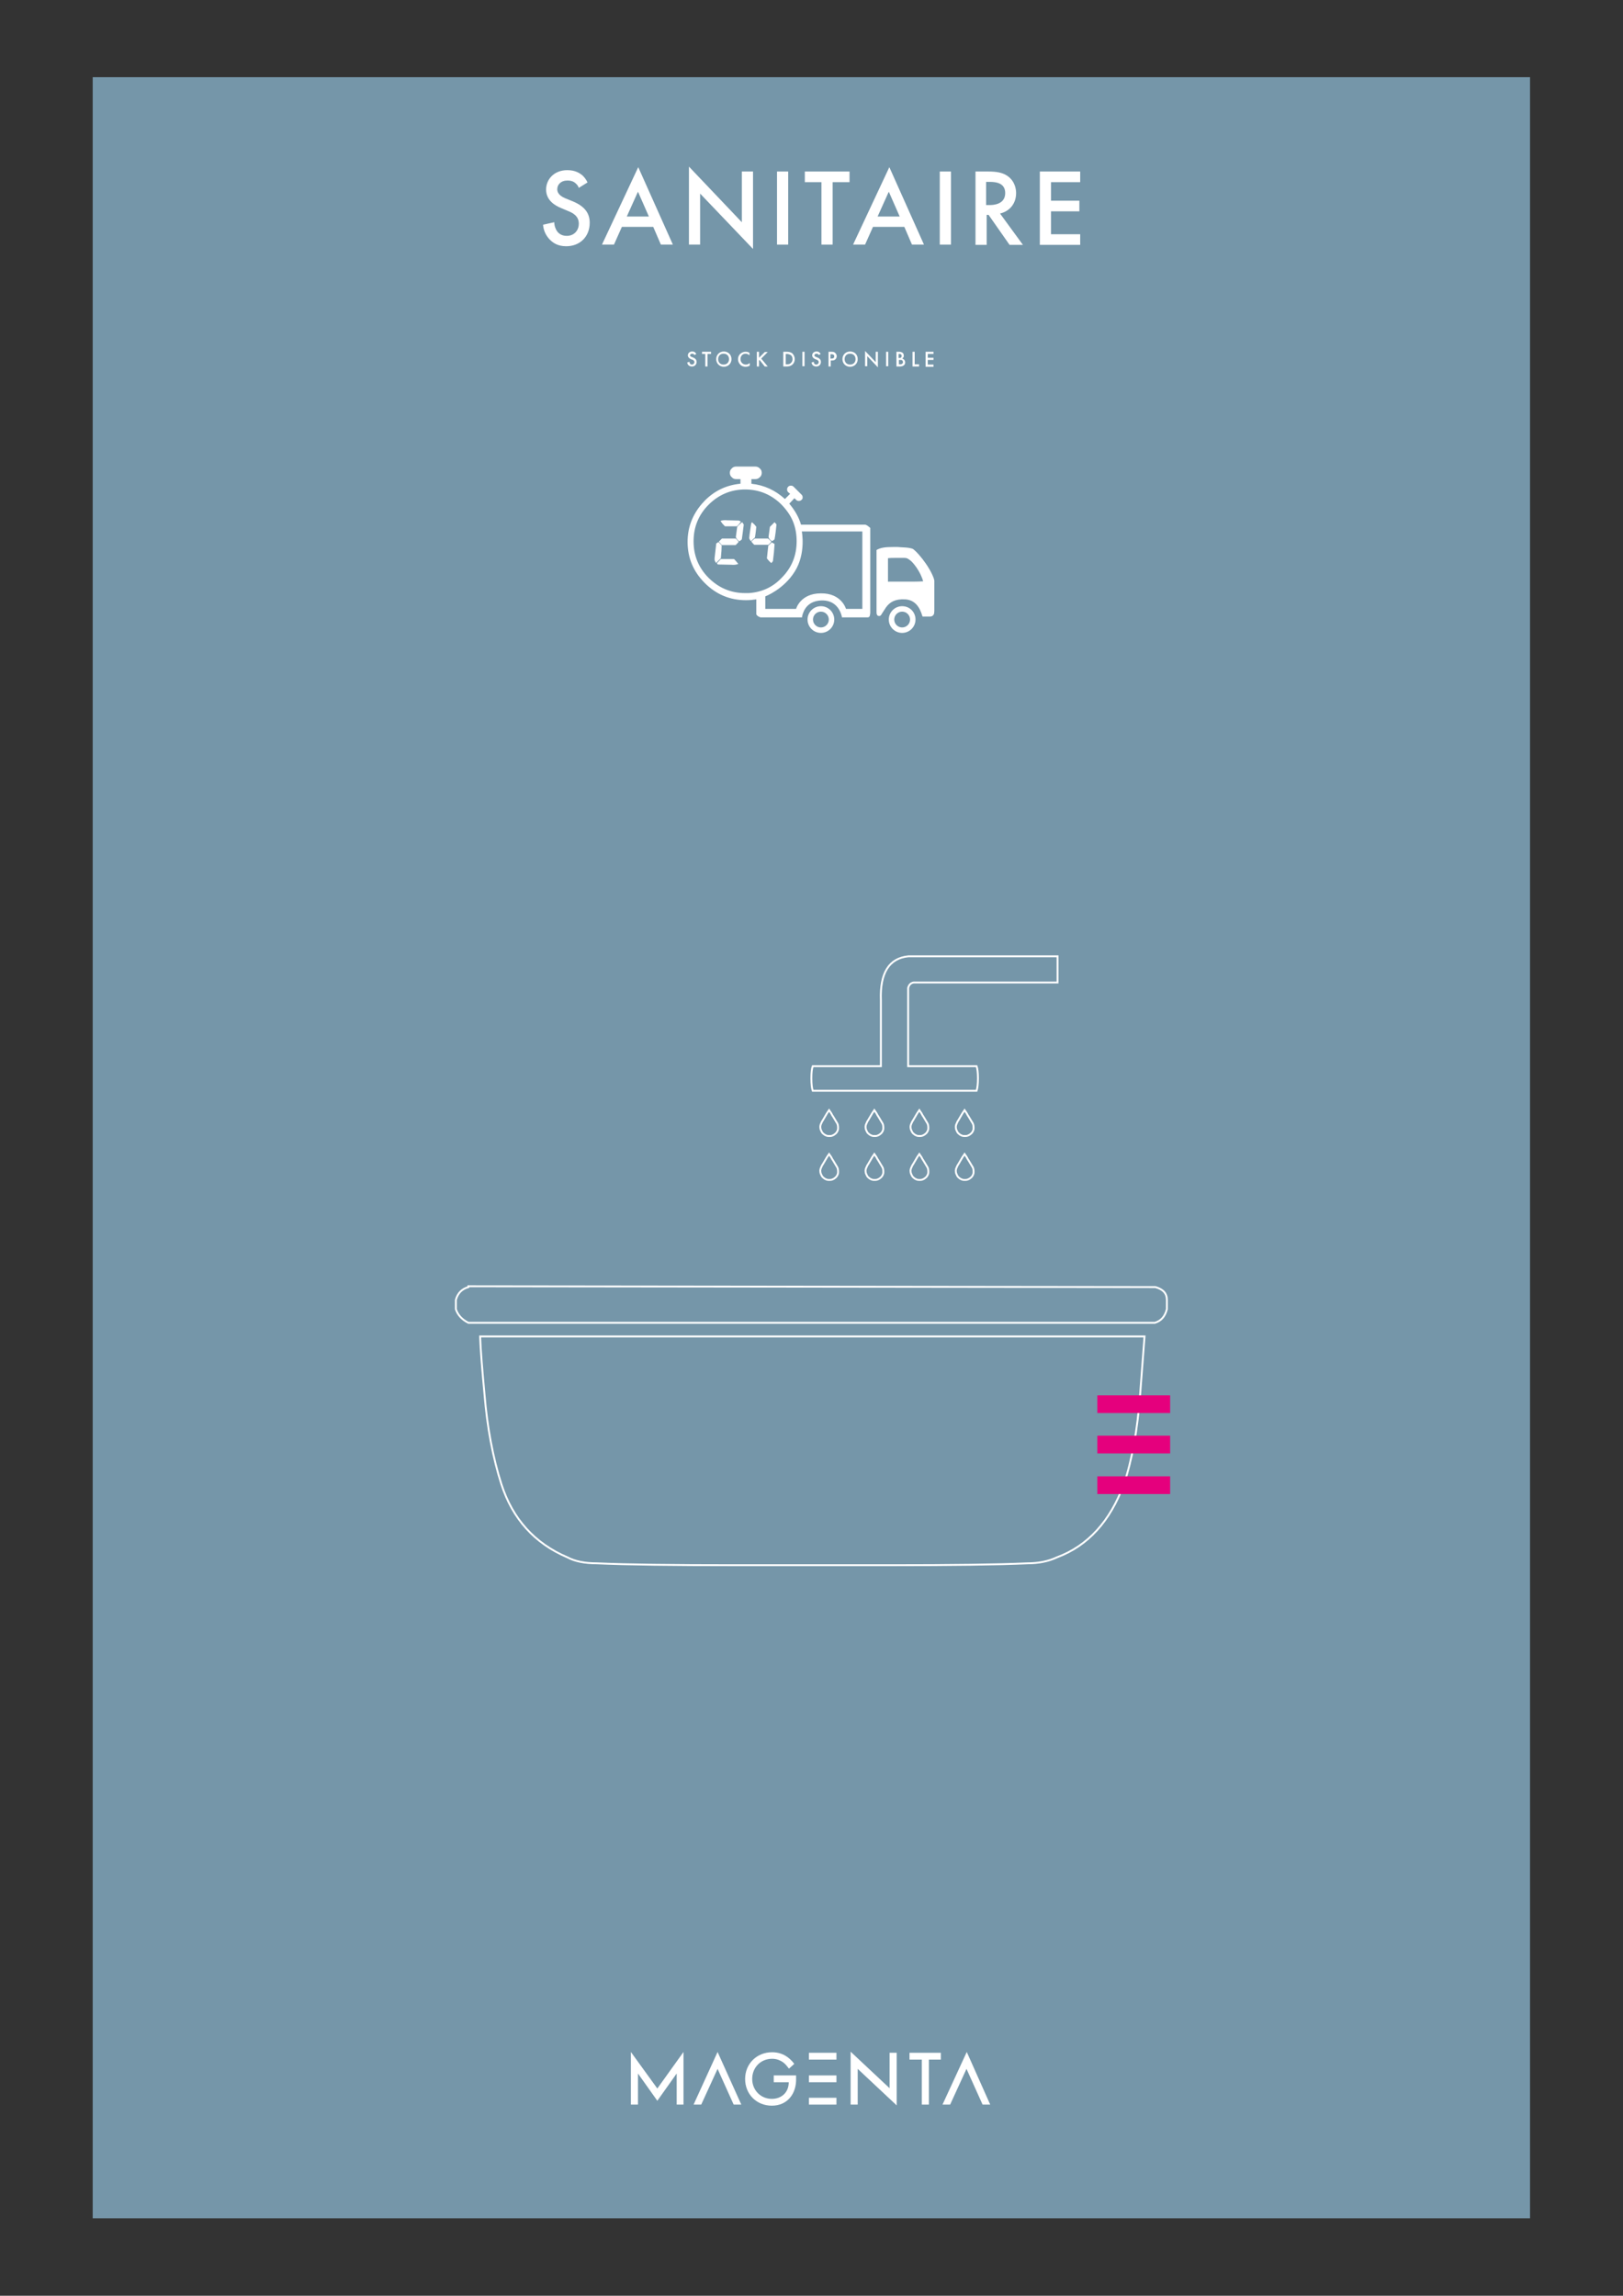 <?xml version="1.0" encoding="utf-8"?>
<!-- Generator: Adobe Illustrator 25.2.1, SVG Export Plug-In . SVG Version: 6.00 Build 0)  -->
<svg version="1.1" id="Calque_1" xmlns="http://www.w3.org/2000/svg" xmlns:xlink="http://www.w3.org/1999/xlink" x="0px" y="0px"
	 viewBox="0 0 595.3 841.9" style="enable-background:new 0 0 595.3 841.9;" xml:space="preserve">
<rect x="0" y="0" width="595.3" height="841.9" fill="#333333" stroke="none"/>
<style type="text/css">
	.st0{fill:#7596A9;}
	.st1{fill:#FFFFFF;}
	.st2{clip-path:url(#SVGID_2_);fill:#FFFFFF;}
	.st3{clip-path:url(#SVGID_4_);fill:none;stroke:#FFFFFF;stroke-width:0.69;stroke-miterlimit:10;}
	.st4{fill:#E5007D;}
	.st5{clip-path:url(#SVGID_6_);fill:#FFFFFF;}
</style>
<rect x="34" y="28.3" class="st0" width="527.2" height="785.2"/>
<g>
	<path class="st1" d="M254.7,130.2c0-0.1-0.1-0.2-0.2-0.3c-0.2-0.1-0.3-0.2-0.6-0.2c-0.5,0-0.8,0.3-0.8,0.6c0,0.2,0.1,0.4,0.6,0.6
		l0.5,0.2c1,0.4,1.3,1,1.3,1.6c0,1-0.7,1.7-1.7,1.7c-0.6,0-1-0.2-1.3-0.5c-0.3-0.3-0.4-0.7-0.4-1l0.8-0.2c0,0.3,0.1,0.5,0.2,0.7
		c0.2,0.2,0.4,0.3,0.7,0.3c0.5,0,0.9-0.4,0.9-0.9c0-0.5-0.4-0.8-0.8-0.9l-0.5-0.2c-0.4-0.2-1.1-0.6-1.1-1.4c0-0.7,0.6-1.4,1.6-1.4
		c0.6,0,0.9,0.2,1.1,0.4c0.1,0.1,0.3,0.3,0.4,0.5L254.7,130.2z"/>
	<path class="st1" d="M259.5,129.8v4.6h-0.8v-4.6h-1.2V129h3.3v0.8H259.5z"/>
	<path class="st1" d="M268.3,131.7c0,1.6-1.2,2.8-2.8,2.8s-2.8-1.2-2.8-2.8c0-1.6,1.2-2.8,2.8-2.8S268.3,130.1,268.3,131.7z
		 M267.4,131.7c0-1.2-0.8-2-2-2s-2,0.8-2,2c0,1.2,0.8,2,2,2S267.4,132.9,267.4,131.7z"/>
	<path class="st1" d="M274.9,130.3c-0.6-0.5-1.1-0.6-1.4-0.6c-1.2,0-1.9,0.9-1.9,2c0,1.1,0.8,2,2,2c0.6,0,1.1-0.3,1.4-0.6v1
		c-0.5,0.3-1.1,0.4-1.5,0.4c-1,0-1.6-0.4-1.9-0.7c-0.6-0.6-0.9-1.3-0.9-2c0-1,0.4-1.7,0.9-2.1c0.6-0.5,1.2-0.7,1.9-0.7
		c0.5,0,1,0.1,1.4,0.4V130.3z"/>
	<path class="st1" d="M278.4,131.2l2.1-2.1h1.1l-2.4,2.4l2.4,2.9h-1.1l-1.9-2.4l-0.2,0.2v2.2h-0.8V129h0.8V131.2z"/>
	<path class="st1" d="M288.5,129c0.7,0,1.4,0.1,2,0.5c0.6,0.5,1,1.3,1,2.2s-0.4,1.7-1.1,2.2c-0.6,0.4-1.2,0.5-2,0.5h-1.1V129H288.5z
		 M288.2,133.6h0.4c0.4,0,1,0,1.4-0.4c0.4-0.3,0.7-0.8,0.7-1.5c0-0.7-0.3-1.3-0.7-1.5c-0.5-0.3-1-0.4-1.4-0.4h-0.4V133.6z"/>
	<path class="st1" d="M295.1,129v5.3h-0.8V129H295.1z"/>
	<path class="st1" d="M300.3,130.2c0-0.1-0.1-0.2-0.2-0.3c-0.2-0.1-0.3-0.2-0.6-0.2c-0.5,0-0.8,0.3-0.8,0.6c0,0.2,0.1,0.4,0.6,0.6
		l0.5,0.2c1,0.4,1.3,1,1.3,1.6c0,1-0.7,1.7-1.7,1.7c-0.6,0-1-0.2-1.3-0.5c-0.3-0.3-0.4-0.7-0.4-1l0.8-0.2c0,0.3,0.1,0.5,0.2,0.7
		c0.2,0.2,0.4,0.3,0.7,0.3c0.5,0,0.9-0.4,0.9-0.9c0-0.5-0.4-0.8-0.8-0.9l-0.5-0.2c-0.4-0.2-1.1-0.6-1.1-1.4c0-0.7,0.6-1.4,1.6-1.4
		c0.6,0,0.9,0.2,1.1,0.4c0.1,0.1,0.3,0.3,0.4,0.5L300.3,130.2z"/>
	<path class="st1" d="M305,129c0.3,0,0.8,0,1.2,0.3c0.4,0.3,0.7,0.8,0.7,1.3c0,0.3-0.1,0.8-0.5,1.2c-0.4,0.4-0.9,0.4-1.3,0.4h-0.4
		v2.2h-0.8V129H305z M304.6,131.5h0.4c0.7,0,1-0.3,1-0.8c0-0.3-0.1-0.8-1-0.8h-0.4V131.5z"/>
	<path class="st1" d="M314.6,131.7c0,1.6-1.2,2.8-2.8,2.8c-1.6,0-2.8-1.2-2.8-2.8c0-1.6,1.2-2.8,2.8-2.8
		C313.5,128.9,314.6,130.1,314.6,131.7z M313.8,131.7c0-1.2-0.8-2-2-2s-2,0.8-2,2c0,1.2,0.8,2,2,2S313.8,132.9,313.8,131.7z"/>
	<path class="st1" d="M317.3,134.4v-5.7l3.9,4.1V129h0.8v5.7l-3.9-4.1v3.7H317.3z"/>
	<path class="st1" d="M325.8,129v5.3H325V129H325.8z"/>
	<path class="st1" d="M329.6,129c0.7,0,1.1,0.1,1.5,0.4c0.3,0.3,0.4,0.6,0.4,1.1c0,0.2,0,0.4-0.2,0.6c-0.1,0.2-0.3,0.3-0.4,0.4
		c0.1,0,0.4,0.1,0.7,0.4c0.3,0.3,0.4,0.7,0.4,1c0,0.4-0.1,0.7-0.4,1c-0.4,0.4-1.1,0.5-1.5,0.5h-1.3V129H329.6z M329.6,131.3h0.2
		c0.2,0,0.5,0,0.7-0.2c0.2-0.2,0.2-0.4,0.2-0.6c0-0.2,0-0.4-0.2-0.5c-0.2-0.2-0.4-0.2-0.6-0.2h-0.3V131.3z M329.6,133.6h0.5
		c0.2,0,0.6,0,0.8-0.2c0.2-0.1,0.3-0.4,0.3-0.6c0-0.2-0.1-0.4-0.2-0.6c-0.2-0.2-0.6-0.2-0.8-0.2h-0.5V133.6z"/>
	<path class="st1" d="M335.5,129v4.6h1.6v0.8h-2.4V129H335.5z"/>
	<path class="st1" d="M342.4,129.8h-2.1v1.4h2.1v0.8h-2.1v1.7h2.1v0.8h-2.9V129h2.9V129.8z"/>
</g>
<polygon class="st1" points="241.1,770.4 234,760.4 234,771.8 231.4,771.8 231.4,752.5 241.1,765.9 250.7,752.5 250.7,771.8 
	248.2,771.8 248.2,760.4 "/>
<polygon class="st1" points="263.2,758.7 257.2,771.8 254.4,771.8 263.2,752.5 271.9,771.8 269.1,771.8 "/>
<polygon class="st1" points="354.5,758.7 348.5,771.8 345.7,771.8 354.6,752.5 363.2,771.8 360.4,771.8 "/>
<g>
	<defs>
		<rect id="SVGID_1_" width="595.3" height="841.9"/>
	</defs>
	<clipPath id="SVGID_2_">
		<use xlink:href="#SVGID_1_"  style="overflow:visible;"/>
	</clipPath>
	<path class="st2" d="M283.8,763.6v-2.5h8.2v1c0.2,5.6-3.1,10.1-8.9,10.1c-5.6,0-9.8-4.2-9.8-9.8c0-5.6,4.3-9.8,9.9-9.8
		c2.1,0,4.1,0.6,5.8,1.9c0.8,0.6,1.6,1.4,2.2,2.2l0.1,0.2l-1.9,1.7l-0.2-0.2c-0.5-0.7-1-1.3-1.7-1.9c-1.3-1-2.7-1.5-4.3-1.5
		c-4.2,0-7.3,3.2-7.3,7.4c0,4.1,3.1,7.3,7.2,7.3c3.5,0,6.2-2.3,6.2-6.1H283.8z"/>
</g>
<rect x="296.7" y="761.1" class="st1" width="10.1" height="2.5"/>
<rect x="296.7" y="769.3" class="st1" width="10.1" height="2.5"/>
<polygon class="st1" points="296.7,755.3 296.7,755.3 296.7,752.8 306.8,752.8 306.8,755.3 "/>
<polygon class="st1" points="326.3,752.8 328.9,752.8 328.9,772.1 314.6,758.7 314.6,771.8 312,771.8 312,752.4 326.3,765.8 "/>
<polygon class="st1" points="340.7,755.3 340.7,771.8 338.1,771.8 338.1,755.3 333.6,755.3 333.6,752.8 345.1,752.8 345.1,755.3 "/>
<g>
	<path class="st1" d="M212.3,68.9c-0.2-0.6-0.6-1.2-1.2-1.7c-0.8-0.7-1.7-1-2.9-1c-2.5,0-3.8,1.5-3.8,3.2c0,0.8,0.3,2.2,2.9,3.3
		l2.7,1.1c4.9,2,6.3,4.8,6.3,7.9c0,5.1-3.6,8.6-8.6,8.6c-3.1,0-4.9-1.2-6.3-2.7c-1.4-1.6-2.1-3.4-2.2-5.2l4.1-0.9
		c0,1.3,0.5,2.6,1.1,3.4c0.8,1,1.9,1.6,3.5,1.6c2.5,0,4.4-1.8,4.4-4.5c0-2.7-2.1-3.9-3.9-4.6l-2.6-1.1c-2.2-0.9-5.5-2.8-5.5-6.8
		c0-3.6,2.8-7.1,7.8-7.1c2.9,0,4.5,1.1,5.4,1.8c0.7,0.6,1.5,1.6,2,2.7L212.3,68.9z"/>
	<path class="st1" d="M239.6,83.2h-11.5l-2.9,6.5h-4.4l13.3-28.4l12.7,28.4h-4.4L239.6,83.2z M238,79.4l-4-9.1l-4.1,9.1H238z"/>
	<path class="st1" d="M252.7,89.7V61.1l19.4,20.4V62.9h4.1v28.4L256.8,71v18.7H252.7z"/>
	<path class="st1" d="M289.1,62.9v26.8H285V62.9H289.1z"/>
	<path class="st1" d="M305.4,66.8v22.9h-4.1V66.8h-6.1v-3.9h16.4v3.9H305.4z"/>
	<path class="st1" d="M331.7,83.2h-11.5l-2.9,6.5h-4.4l13.3-28.4l12.7,28.4h-4.4L331.7,83.2z M330,79.4l-4-9.1l-4.1,9.1H330z"/>
	<path class="st1" d="M348.8,62.9v26.8h-4.1V62.9H348.8z"/>
	<path class="st1" d="M362.4,62.9c3.3,0,5.3,0.4,7.1,1.6c2.9,2,3.2,5.1,3.2,6.3c0,3.9-2.4,6.7-5.9,7.5l8.4,11.5h-4.9l-7.7-11h-0.7
		v11h-4.1V62.9H362.4z M361.7,75.2h1.3c1.1,0,5.7-0.1,5.7-4.4c0-3.8-3.6-4.1-5.6-4.1h-1.4V75.2z"/>
	<path class="st1" d="M396.2,66.8h-10.7v6.8h10.4v3.9h-10.4v8.4h10.7v3.9h-14.8V62.9h14.8V66.8z"/>
</g>
<g>
	<defs>
		<rect id="SVGID_3_" x="102" y="262.2" width="391.2" height="391.2"/>
	</defs>
	<clipPath id="SVGID_4_">
		<use xlink:href="#SVGID_3_"  style="overflow:visible;"/>
	</clipPath>
	<path class="st3" d="M358.2,400c0.3-0.9,0.5-2.4,0.5-4.6c0-2.1-0.2-3.6-0.5-4.4h-25.1v-28.7c0.3-1.1,0.9-1.8,2-2h52.8v-9.6h-54.7
		c-7.1,0.7-10.5,6.1-10.1,16.2V391l-25,0c-0.3,0.8-0.5,2.3-0.5,4.4c0,2.2,0.2,3.7,0.5,4.6H358.2z M423.8,472l-252-0.3v0.3
		c-2.4,0.7-3.9,2.2-4.6,4.7v3.4c0.7,2.1,2.2,3.8,4.6,5h251.8c2.3-0.7,3.7-2.3,4.4-5v-3.4C428,474.3,426.6,472.8,423.8,472z
		 M412.2,544.3c3-8.7,5-19.8,6-33.1l1.6-21.1H176.1c0.2,5.5,0.8,12.5,1.6,21.1c1,12.3,3.1,23.4,6.2,33.1
		c4.1,12.7,12.2,21.7,24.2,26.8c2.8,1.5,6.4,2.2,10.8,2.2c11.1,0.5,28,0.7,50.7,0.7h56.6c22.7,0,39.6-0.2,50.7-0.7
		c4,0,7.6-0.7,10.8-2.2C399,566.9,407.2,557.9,412.2,544.3z"/>
	<path class="st3" d="M322.2,409.5c-0.3-0.4-0.5-0.8-0.7-1.2c-0.3-0.4-0.5-0.8-0.8-1.2c-0.3,0.4-0.5,0.8-0.8,1.2
		c-0.2,0.4-0.5,0.8-0.7,1.2c-0.2,0.4-0.5,0.8-0.7,1.2c-0.3,0.4-0.5,0.8-0.7,1.3c-0.2,0.4-0.4,1-0.3,1.6c0,0.3,0.1,0.6,0.2,0.8
		c0.2,0.5,0.4,0.9,0.7,1.2c0.3,0.3,0.7,0.6,1.2,0.8c0.2,0.1,0.5,0.2,0.8,0.2c0.2,0,0.3,0,0.4,0c0.1,0,0.3,0,0.4,0
		c0.3,0,0.6-0.1,0.8-0.2c0.5-0.2,0.9-0.5,1.2-0.8c0.3-0.3,0.6-0.8,0.7-1.2c0.1-0.2,0.1-0.5,0.1-0.8c0-0.7-0.1-1.2-0.3-1.6
		L322.2,409.5z"/>
	<path class="st3" d="M305.6,409.5c-0.3-0.4-0.5-0.8-0.7-1.2c-0.3-0.4-0.5-0.8-0.8-1.2c-0.3,0.4-0.5,0.8-0.8,1.2
		c-0.2,0.4-0.5,0.8-0.7,1.2c-0.2,0.4-0.5,0.8-0.7,1.2c-0.3,0.4-0.5,0.8-0.7,1.3c-0.2,0.4-0.4,1-0.3,1.6c0,0.3,0.1,0.6,0.2,0.8
		c0.2,0.5,0.4,0.9,0.7,1.2c0.3,0.3,0.7,0.6,1.2,0.8c0.2,0.1,0.5,0.2,0.8,0.2c0.2,0,0.3,0,0.4,0c0.1,0,0.3,0,0.4,0
		c0.3,0,0.6-0.1,0.8-0.2c0.5-0.2,0.9-0.5,1.2-0.8c0.3-0.3,0.6-0.8,0.7-1.2c0.1-0.2,0.1-0.5,0.1-0.8c0-0.7-0.1-1.2-0.3-1.6
		L305.6,409.5z"/>
	<path class="st3" d="M338.7,409.5c-0.3-0.4-0.5-0.8-0.7-1.2c-0.3-0.4-0.5-0.8-0.8-1.2c-0.3,0.4-0.5,0.8-0.8,1.2
		c-0.2,0.4-0.5,0.8-0.7,1.2c-0.2,0.4-0.5,0.8-0.7,1.2c-0.3,0.4-0.5,0.8-0.7,1.3c-0.2,0.4-0.4,1-0.3,1.6c0,0.3,0.1,0.6,0.2,0.8
		c0.2,0.5,0.4,0.9,0.7,1.2c0.3,0.3,0.7,0.6,1.2,0.8c0.2,0.1,0.5,0.2,0.8,0.2c0.2,0,0.3,0,0.4,0c0.1,0,0.3,0,0.4,0
		c0.3,0,0.6-0.1,0.8-0.2c0.5-0.2,0.9-0.5,1.2-0.8c0.3-0.3,0.6-0.8,0.7-1.2c0.1-0.2,0.1-0.5,0.1-0.8c0-0.7-0.1-1.2-0.3-1.6
		L338.7,409.5z"/>
	<path class="st3" d="M355.3,409.5c-0.3-0.4-0.5-0.8-0.7-1.2c-0.3-0.4-0.5-0.8-0.8-1.2c-0.3,0.4-0.5,0.8-0.8,1.2
		c-0.2,0.4-0.5,0.8-0.7,1.2c-0.2,0.4-0.5,0.8-0.7,1.2c-0.3,0.4-0.5,0.8-0.7,1.3c-0.2,0.4-0.4,1-0.3,1.6c0,0.3,0.1,0.6,0.2,0.8
		c0.2,0.5,0.4,0.9,0.7,1.2c0.3,0.3,0.7,0.6,1.2,0.8c0.2,0.1,0.5,0.2,0.8,0.2c0.2,0,0.3,0,0.4,0c0.1,0,0.3,0,0.4,0
		c0.3,0,0.6-0.1,0.8-0.2c0.5-0.2,0.9-0.5,1.2-0.8c0.3-0.3,0.6-0.8,0.7-1.2c0.1-0.2,0.1-0.5,0.1-0.8c0-0.7-0.1-1.2-0.3-1.6
		L355.3,409.5z"/>
	<path class="st3" d="M322.2,425.6c-0.3-0.4-0.5-0.8-0.7-1.2c-0.3-0.4-0.5-0.8-0.8-1.2c-0.3,0.4-0.5,0.8-0.8,1.2
		c-0.2,0.4-0.5,0.8-0.7,1.2c-0.2,0.4-0.5,0.8-0.7,1.2c-0.3,0.4-0.5,0.8-0.7,1.3c-0.2,0.4-0.4,1-0.3,1.6c0,0.3,0.1,0.6,0.2,0.8
		c0.2,0.5,0.4,0.9,0.7,1.2c0.3,0.3,0.7,0.6,1.2,0.8c0.2,0.1,0.5,0.2,0.8,0.2c0.2,0,0.3,0,0.4,0c0.1,0,0.3,0,0.4,0
		c0.3,0,0.6-0.1,0.8-0.2c0.5-0.2,0.9-0.5,1.2-0.8c0.3-0.3,0.6-0.8,0.7-1.2c0.1-0.2,0.1-0.5,0.1-0.8c0-0.7-0.1-1.2-0.3-1.6
		L322.2,425.6z"/>
	<path class="st3" d="M305.6,425.6c-0.3-0.4-0.5-0.8-0.7-1.2c-0.3-0.4-0.5-0.8-0.8-1.2c-0.3,0.4-0.5,0.8-0.8,1.2
		c-0.2,0.4-0.5,0.8-0.7,1.2c-0.2,0.4-0.5,0.8-0.7,1.2c-0.3,0.4-0.5,0.8-0.7,1.3c-0.2,0.4-0.4,1-0.3,1.6c0,0.3,0.1,0.6,0.2,0.8
		c0.2,0.5,0.4,0.9,0.7,1.2c0.3,0.3,0.7,0.6,1.2,0.8c0.2,0.1,0.5,0.2,0.8,0.2c0.2,0,0.3,0,0.4,0c0.1,0,0.3,0,0.4,0
		c0.3,0,0.6-0.1,0.8-0.2c0.5-0.2,0.9-0.5,1.2-0.8c0.3-0.3,0.6-0.8,0.7-1.2c0.1-0.2,0.1-0.5,0.1-0.8c0-0.7-0.1-1.2-0.3-1.6
		L305.6,425.6z"/>
	<path class="st3" d="M338.7,425.6c-0.3-0.4-0.5-0.8-0.7-1.2c-0.3-0.4-0.5-0.8-0.8-1.2c-0.3,0.4-0.5,0.8-0.8,1.2
		c-0.2,0.4-0.5,0.8-0.7,1.2c-0.2,0.4-0.5,0.8-0.7,1.2c-0.3,0.4-0.5,0.8-0.7,1.3c-0.2,0.4-0.4,1-0.3,1.6c0,0.3,0.1,0.6,0.2,0.8
		c0.2,0.5,0.4,0.9,0.7,1.2c0.3,0.3,0.7,0.6,1.2,0.8c0.2,0.1,0.5,0.2,0.8,0.2c0.2,0,0.3,0,0.4,0c0.1,0,0.3,0,0.4,0
		c0.3,0,0.6-0.1,0.8-0.2c0.5-0.2,0.9-0.5,1.2-0.8c0.3-0.3,0.6-0.8,0.7-1.2c0.1-0.2,0.1-0.5,0.1-0.8c0-0.7-0.1-1.2-0.3-1.6
		L338.7,425.6z"/>
	<path class="st3" d="M355.3,425.6c-0.3-0.4-0.5-0.8-0.7-1.2c-0.3-0.4-0.5-0.8-0.8-1.2c-0.3,0.4-0.5,0.8-0.8,1.2
		c-0.2,0.4-0.5,0.8-0.7,1.2c-0.2,0.4-0.5,0.8-0.7,1.2c-0.3,0.4-0.5,0.8-0.7,1.3c-0.2,0.4-0.4,1-0.3,1.6c0,0.3,0.1,0.6,0.2,0.8
		c0.2,0.5,0.4,0.9,0.7,1.2c0.3,0.3,0.7,0.6,1.2,0.8c0.2,0.1,0.5,0.2,0.8,0.2c0.2,0,0.3,0,0.4,0c0.1,0,0.3,0,0.4,0
		c0.3,0,0.6-0.1,0.8-0.2c0.5-0.2,0.9-0.5,1.2-0.8c0.3-0.3,0.6-0.8,0.7-1.2c0.1-0.2,0.1-0.5,0.1-0.8c0-0.7-0.1-1.2-0.3-1.6
		L355.3,425.6z"/>
</g>
<rect x="402.5" y="511.7" class="st4" width="26.7" height="6.5"/>
<rect x="402.5" y="526.5" class="st4" width="26.7" height="6.5"/>
<rect x="402.5" y="541.4" class="st4" width="26.7" height="6.5"/>
<g>
	<defs>
		<rect id="SVGID_5_" width="595.3" height="841.9"/>
	</defs>
	<clipPath id="SVGID_6_">
		<use xlink:href="#SVGID_5_"  style="overflow:visible;"/>
	</clipPath>
	<path class="st5" d="M264.8,197.5L264.8,197.5l-1.1,1.1v0.1l1.1,1.2h5.1v-0.1c0.3-0.3,0.7-0.6,1-1.1v-0.1l-1-1.1H264.8z"/>
	<path class="st5" d="M272.2,191.5L272.2,191.5c-0.6,0.5-1.2,1-1.8,1.7v0l-0.5,3.7l0.1,0.3c0.3,0.6,0.7,1,1.2,1.3
		c0.3-0.2,0.6-0.4,0.9-0.7v-0.1c0.2-1.2,0.4-3,0.7-5.3h0C272.6,192.1,272.5,191.8,272.2,191.5"/>
	<path class="st5" d="M264.4,204.7L264.4,204.7c0.2-2,0.3-3.6,0.3-4.7c-0.4-0.5-0.9-0.9-1.2-1.2h0l-0.8,0.5v0.1l-0.6,5.3v0.6h0
		c0.1,0.5,0.3,0.8,0.5,1.1h0.1C263.6,205.5,264.2,204.9,264.4,204.7"/>
	<path class="st5" d="M264.5,204.9l-1.5,1.6v0.1c0.1,0.2,0.2,0.4,0.4,0.4l4.8,0.1c1,0.1,1.9,0,2.6-0.3v0c-0.6-0.7-1.1-1.4-1.6-1.8
		H264.5z"/>
	<path class="st5" d="M276.9,197.1c0.3-1.7,0.4-3,0.5-3.9h0c-0.5-0.7-1-1.2-1.6-1.7c-0.1,0.1-0.2,0.3-0.3,0.6
		c-0.3,2.2-0.6,3.9-0.7,5.3c0.2,0.5,0.4,0.8,0.6,1h0.1L276.9,197.1L276.9,197.1z"/>
	<path class="st5" d="M265.9,193h4.4c0.4-0.3,0.9-0.9,1.4-1.6v-0.1c-0.2-0.2-0.4-0.3-0.7-0.4l-4.3-0.1c-0.9-0.1-1.7,0-2.4,0.2v0
		C264.7,191.8,265.3,192.4,265.9,193"/>
	<path class="st5" d="M317.4,192.4h-23.6c-0.8-2.8-2.3-5.3-4.3-7.7l1.9-2l0.6,0.6c0.3,0.3,0.6,0.4,1,0.4c0.4,0,0.7-0.1,1-0.4
		c0.3-0.2,0.4-0.5,0.4-0.9c0-0.4-0.1-0.7-0.4-1l-2.9-2.9c-0.3-0.3-0.6-0.4-1-0.4c-0.4,0-0.7,0.1-1,0.4c-0.3,0.3-0.4,0.6-0.4,1
		c0,0.4,0.1,0.7,0.4,1l0.7,0.6l-1.9,1.9c-3.5-3.2-7.6-5.1-12.3-5.6v-1.7h1.4c0.7,0,1.2-0.2,1.7-0.7c0.5-0.4,0.7-1,0.7-1.6
		c0-0.6-0.2-1.2-0.7-1.6c-0.5-0.5-1-0.7-1.7-0.7h-7c-0.6,0-1.2,0.2-1.6,0.7c-0.5,0.4-0.7,1-0.7,1.6c0,0.6,0.2,1.2,0.7,1.6
		c0.4,0.5,1,0.7,1.6,0.7h1.6v1.7h-0.1c-5,0.5-9.3,2.5-12.9,6.1l-1.2,1.3c-3.4,4-5.2,8.6-5.2,13.9c0,5.9,2.1,10.9,6.3,15.1
		c4.2,4.2,9.2,6.3,15.1,6.3c1.3,0,2.5-0.1,3.8-0.3v5.5c0.3,0.5,0.7,0.8,1.3,1l0.2,0.1h15.3v-0.4c0.6-2.6,2.3-5.6,7-5.8
		c4.7-0.2,6.9,2.9,7.6,6l0,0.2h9.4c0.3,0,0.6-0.1,0.7-0.3c0.1-0.2,0.2-0.4,0.2-0.6l0.1-0.7v-31.2C318.4,192.9,318,192.6,317.4,192.4
		 M274.6,217.5c-0.4,0-0.9,0-1.3,0c-5.2,0-9.7-1.9-13.4-5.6c-3.7-3.7-5.5-8.2-5.5-13.4s1.8-9.7,5.5-13.4c3.7-3.7,8.2-5.6,13.4-5.6
		c5.2,0,9.7,1.9,13.4,5.6c1.9,2,3.4,4.1,4.3,6.5c0.8,2.1,1.2,4.4,1.2,6.9c0,5.2-1.8,9.7-5.5,13.4
		C283.4,215.4,279.3,217.2,274.6,217.5 M316.3,223.3h-6c0,0-1.6-5.8-9.2-5.7c-7.6,0-9.1,5.7-9.1,5.7h-11.3v-4.6
		c0,0,6.7-2.5,10.8-9.1c4.2-6.6,2.6-14.7,2.6-14.7h22.2V223.3z"/>
	<path class="st5" d="M342.5,212.1c-1.7-4.8-6.8-10.6-7.9-10.9c-1.1-0.3-1.7-0.4-3.9-0.5l-1.4-0.1h-1.8c-2.7,0-4.5,0.2-6,1.1v22.8
		c0,1.3,0.6,1.4,1,1.4c0.4,0,0.7-0.3,1-0.9l1.5-2.3c1.4-1.9,3.3-3.1,7-2.9c3.7,0.2,5.4,3,6.3,6.1l0.1,0.2h2.8c0.6,0,1.1-0.3,1.4-1
		l0.1-1v-11.2L342.5,212.1z M338.3,213.2c-1.8,0.1-1.8,0.1-12.6,0.1v-8.6c1.2-0.1,1.2-0.1,2.3-0.1c1.7,0,2.7,0,3.8,0
		c0.9,0,1.2,0.3,1.8,0.7c1.2,0.7,4.1,4.4,5,7.9L338.3,213.2z"/>
	<path class="st5" d="M283.1,198.9l-1.3,1.2v0l-0.5,4.6l0,0.1c0.3,0.4,0.8,1,1.6,1.7h0l0.6-0.7v0c0.3-2.3,0.5-4.3,0.6-6.2v-0.1
		L283.1,198.9L283.1,198.9z"/>
	<path class="st5" d="M284.1,191.5l-1.7,1.7v0l-0.5,3.7l0.1,0.3c0.2,0.5,0.6,1,1.2,1.2h0.1l0.8-0.6v-0.1c0.3-1.5,0.5-3.3,0.7-5.3
		v-0.1C284.6,192.1,284.4,191.8,284.1,191.5L284.1,191.5z"/>
	<path class="st5" d="M281.8,199.8c0.4-0.3,0.8-0.7,1.1-1.1v-0.1c-0.4-0.4-0.8-0.8-1.2-1.1h-4.9l-0.1,0.1l-1.2,1l0.1,0
		c0.3,0.4,0.6,0.8,1.1,1.2L281.8,199.8L281.8,199.8z"/>
	<path class="st5" d="M301.1,222.3c-2.7,0-4.9,2.2-4.9,4.9s2.2,4.9,4.9,4.9c2.7,0,4.9-2.2,4.9-4.9S303.8,222.3,301.1,222.3
		 M301.1,230.1c-1.6,0-2.9-1.3-2.9-2.9c0-1.6,1.3-2.9,2.9-2.9c1.6,0,2.9,1.3,2.9,2.9C304,228.8,302.7,230.1,301.1,230.1"/>
	<path class="st5" d="M330.9,222.3c-2.7,0-4.9,2.2-4.9,4.9s2.2,4.9,4.9,4.9c2.7,0,4.9-2.2,4.9-4.9S333.7,222.3,330.9,222.3
		 M330.9,230.1c-1.6,0-2.9-1.3-2.9-2.9c0-1.6,1.3-2.9,2.9-2.9c1.6,0,2.9,1.3,2.9,2.9C333.8,228.8,332.5,230.1,330.9,230.1"/>
</g>
</svg>
